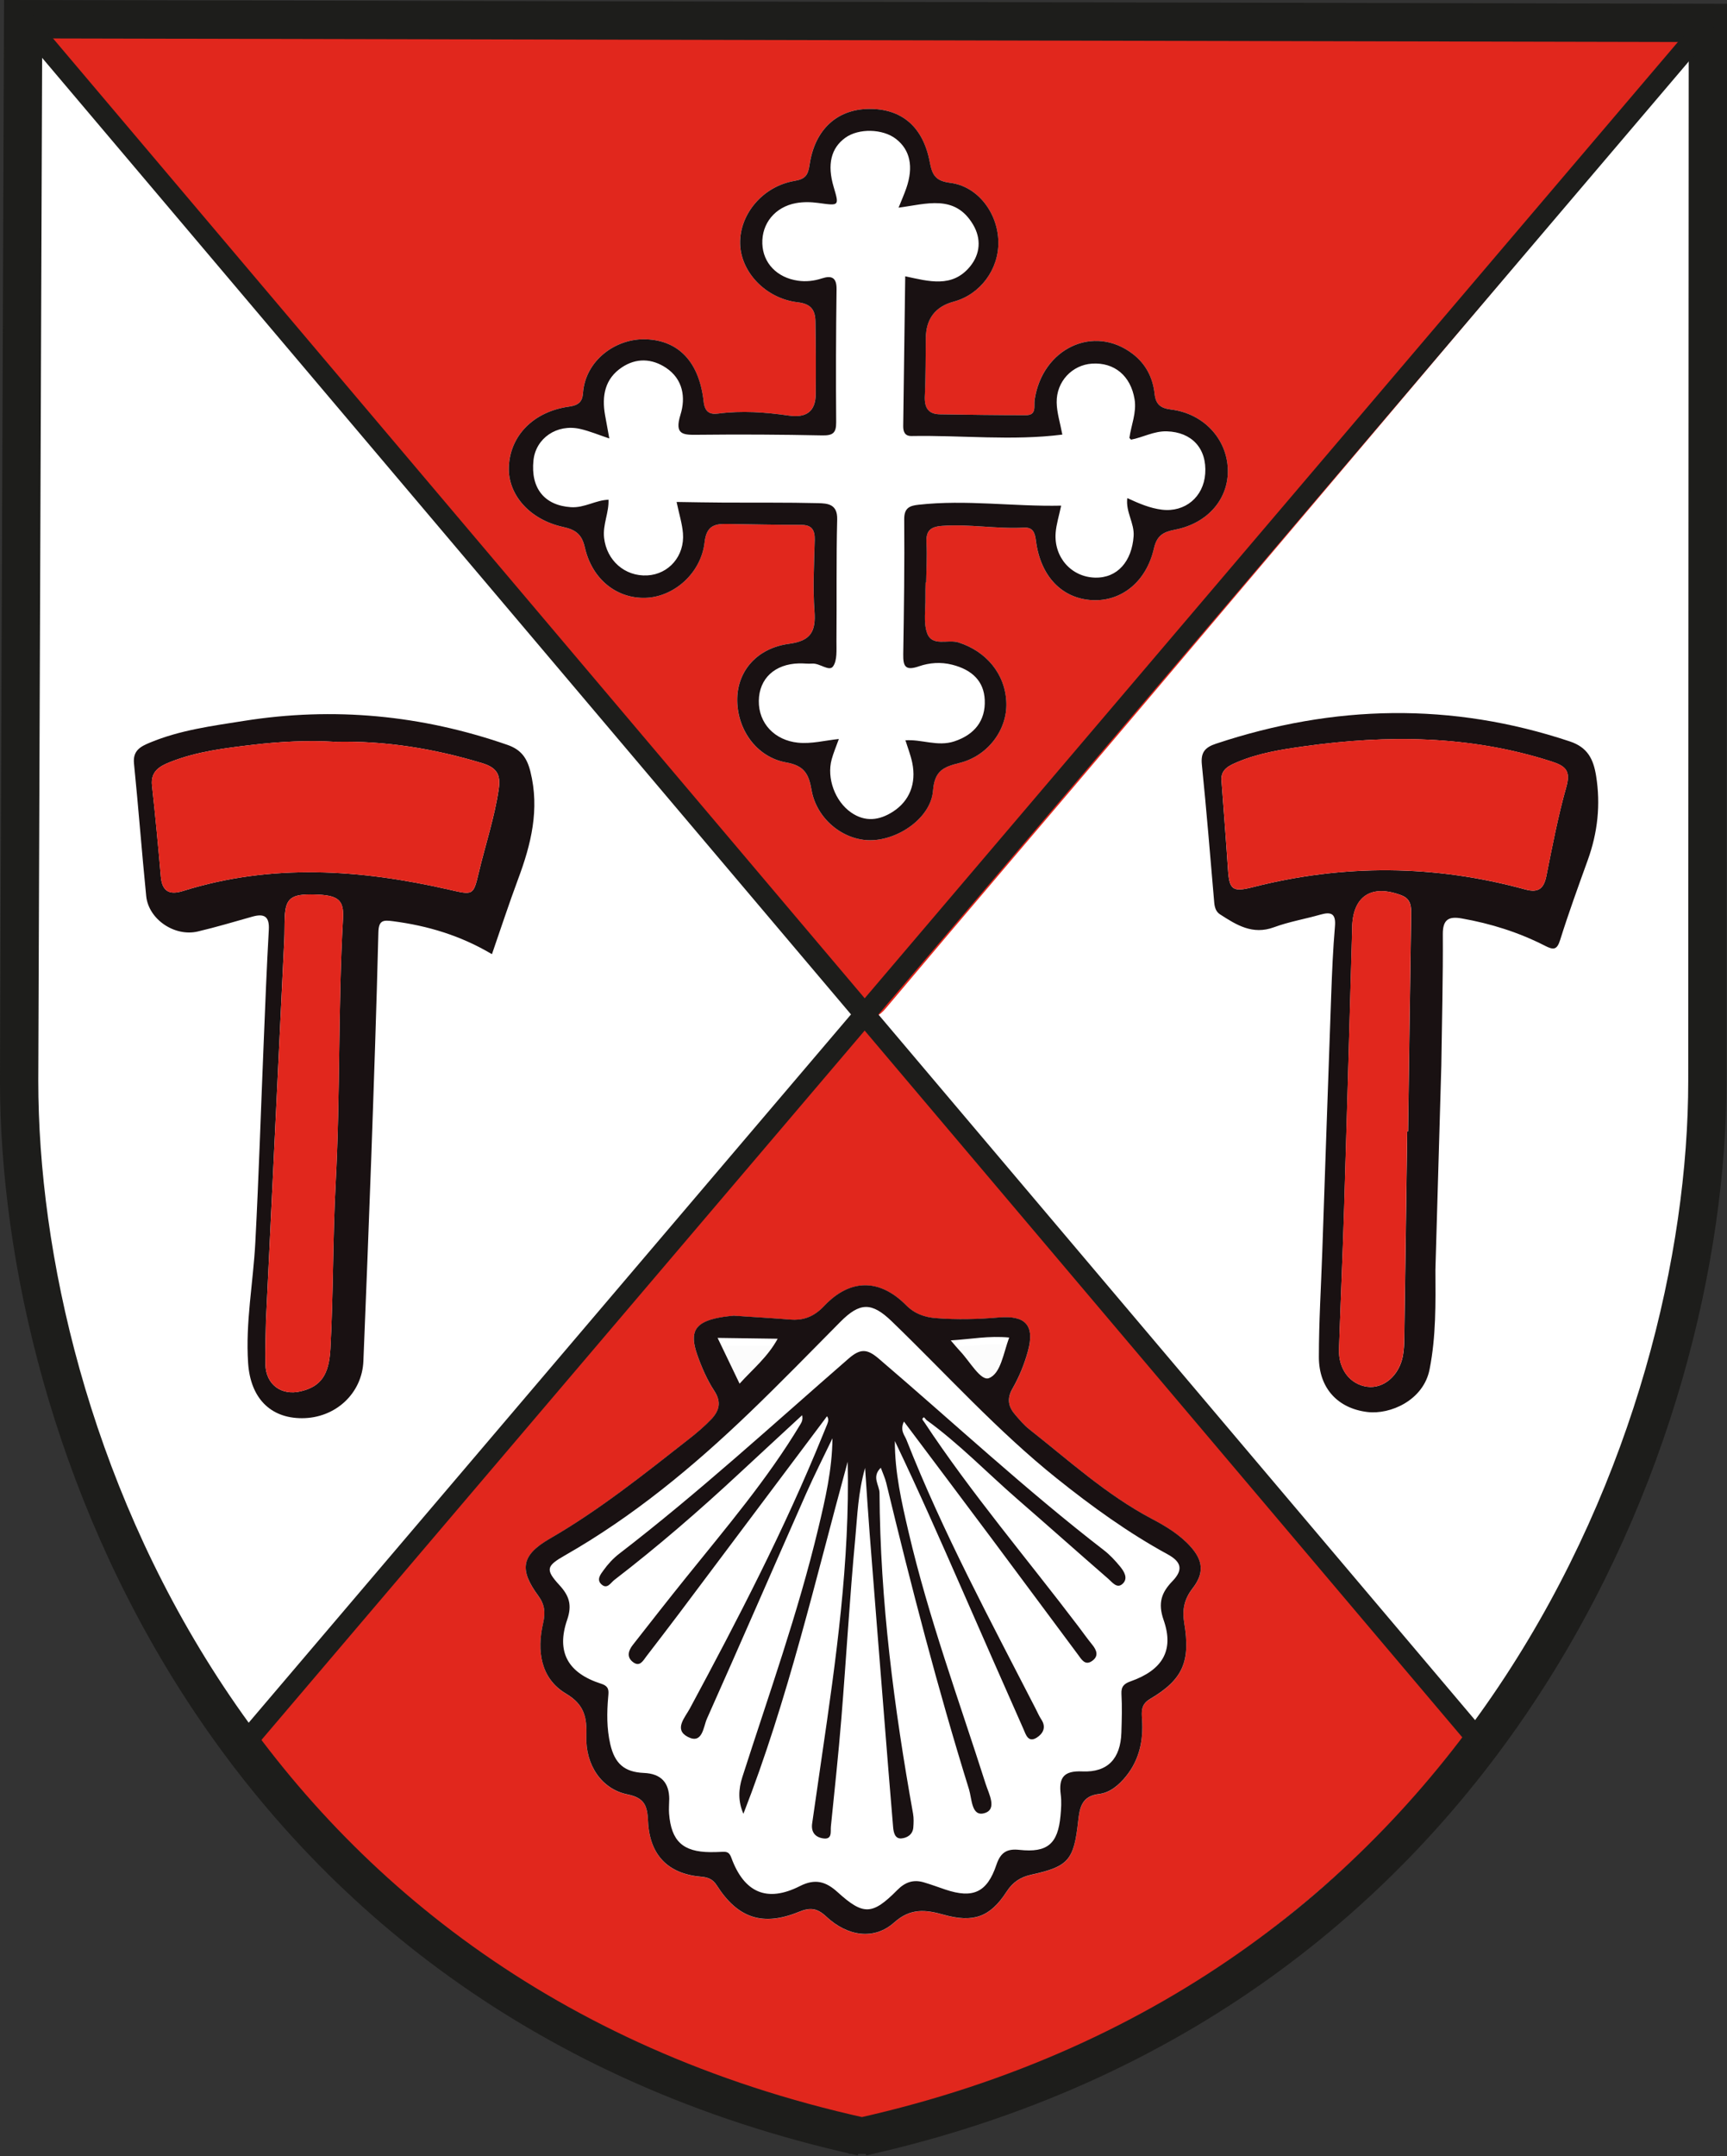 <?xml version="1.0" encoding="UTF-8"?> <svg xmlns="http://www.w3.org/2000/svg" id="Calque_2" viewBox="0 0 496.49 619.48"><rect x="0" y="0" width="496.49" height="619.48" fill="#333333" stroke="none"/><defs><style> .cls-1, .cls-2 { fill-rule: evenodd; } .cls-1, .cls-3 { fill: #fff; } .cls-4 { fill: #e1271d; } .cls-2 { stroke-width: 11.01px; } .cls-2, .cls-5, .cls-6 { fill: none; stroke: #1d1d1b; stroke-miterlimit: 10; } .cls-5 { stroke-width: 6px; } .cls-6 { stroke-width: 7px; } .cls-7 { fill: #191112; } .cls-8 { fill: #fcfcfc; } </style></defs><g id="Calque_1-2" data-name="Calque_1"><g><g><path class="cls-1" d="M247.92,614.55C64.77,574.11,5.62,412.33,5.62,311.21L6.77,6.19l484.34,1.06-.14,303.96c0,101.11-62.18,262.9-243.04,303.34"></path><line class="cls-3" x1="6.77" y1="6.19" x2="426.48" y2="502.23"></line><line class="cls-3" x1="491.1" y1="7.25" x2="72.48" y2="499.23"></line></g><path class="cls-7" d="M141.43,274.14c-9.07-5.38-18.47-8.17-28.4-9.47-2.78-.36-4.16-.38-4.25,3.17-.54,21.7-1.29,43.4-2.06,65.1-.69,19.37-1.47,38.73-2.25,58.09-.37,9.32-8.06,16.43-17.67,16.42-9.13,0-14.8-5.85-15.47-15.82-.79-11.65,1.46-23.1,2.07-34.65,1-19.01,1.6-38.05,2.39-57.07.45-10.92.87-21.84,1.49-32.76.22-3.82-1.28-4.76-4.68-3.81-5.24,1.47-10.45,3.04-15.74,4.28-6.7,1.57-14.17-3.53-14.83-10.19-1.27-12.68-2.23-25.39-3.51-38.07-.38-3.76,1.92-4.9,4.62-6.02,8.63-3.59,17.84-4.78,26.94-6.22,25.8-4.1,51.08-1.7,75.79,6.88,3.9,1.35,5.64,3.72,6.62,7.7,2.69,10.82.2,20.85-3.54,30.86-2.63,7.06-4.98,14.23-7.52,21.57ZM96.35,213.12c-7.8-.47-15.75-.07-23.65.86-8.04.95-16.12,1.92-23.73,4.93-2.97,1.18-5.73,2.63-5.27,6.77.96,8.72,1.78,17.45,2.54,26.19.38,4.29,2.51,5.32,6.4,4.1,25.44-7.97,50.95-6.21,76.46-.38,6.9,1.58,6.97,1.74,8.52-4.81,1.9-8.03,4.56-15.88,5.76-24.09.6-4.12-.51-6.14-4.79-7.44-13.75-4.15-27.7-6.46-42.23-6.13ZM76.45,379.83c-.05,3.59-.25,7.9-.14,12.21.15,5.74,4.56,9,10.12,7.69,5.9-1.39,8.15-4.83,8.55-12.17.87-15.88.67-31.78,1.52-47.67,1.35-25.31.67-50.69,2.11-76,.31-5.45-1.44-6.73-8.27-6.9-6.64-.16-8.23,1.04-8.48,6.54-.1,2.15-.03,4.31-.14,6.46-1.74,36.37-3.49,72.75-5.28,109.84Z"></path><path class="cls-4" d="M96.35,213.12c14.54-.33,28.48,1.98,42.23,6.13,4.28,1.29,5.39,3.32,4.79,7.44-1.2,8.22-3.86,16.06-5.76,24.09-1.55,6.55-1.62,6.39-8.52,4.81-25.5-5.83-51.02-7.59-76.46.38-3.89,1.22-6.02.19-6.4-4.1-.76-8.74-1.58-17.47-2.54-26.19-.46-4.14,2.31-5.59,5.27-6.77,7.61-3.01,15.69-3.98,23.73-4.93,7.9-.93,15.85-1.34,23.65-.86Z"></path><path class="cls-4" d="M76.45,379.83c1.79-37.09,3.54-73.47,5.28-109.84.1-2.15.04-4.31.14-6.46.25-5.5,1.83-6.7,8.48-6.54,6.83.17,8.58,1.45,8.27,6.9-1.44,25.32-.76,50.7-2.11,76-.85,15.89-.65,31.79-1.52,47.67-.4,7.34-2.65,10.78-8.55,12.17-5.56,1.31-9.98-1.95-10.12-7.69-.11-4.31.09-8.62.14-12.21Z"></path><path class="cls-7" d="M412.66,364.82c.05,9.61.21,19.1-1.68,28.63-1.75,8.84-11.25,13.03-17.9,12.22-8.42-1.03-13.92-6.78-13.92-15.8,0-10.1.63-20.2.98-30.31.85-24.52,1.67-49.03,2.56-73.55.24-6.61.51-13.24,1.08-19.83.31-3.62-.98-4.32-4.17-3.41-4.43,1.27-9.04,2.04-13.35,3.63-6.18,2.28-10.82-.67-15.54-3.72-1.18-.76-1.53-2.05-1.65-3.45-1.14-13.2-2.21-26.4-3.55-39.57-.35-3.49.88-4.94,4.09-6,33.86-11.25,67.71-11.97,101.72-.64,5.12,1.71,6.75,5.11,7.52,9.83,1.35,8.34.46,16.38-2.4,24.29-2.74,7.6-5.51,15.19-7.92,22.89-.94,3.01-1.99,2.9-4.41,1.67-7.54-3.85-15.55-6.36-23.89-7.83-3.64-.64-5.47.2-5.44,4.52.08,12.6-.26,25.2-.43,37.81M351.14,224.02c.63,8.57,1.32,17.14,1.88,25.72.38,5.81,1.25,6.65,7.08,5.16,26.2-6.69,52.33-6.5,78.39.64,3.77,1.03,5.34-.22,6.07-3.89,1.72-8.57,3.36-17.18,5.73-25.57,1.3-4.62-.16-5.99-4.27-7.31-23.37-7.52-47.12-7.7-71.11-4.35-6.53.91-13.08,1.94-19.21,4.54-2.23.95-4.66,1.99-4.57,5.07ZM404.53,325.04c.09,0,.19,0,.28,0,.29-20.71.56-41.42.88-62.13.04-2.43-.01-4.62-2.79-5.68-8.61-3.28-14,.2-14.17,9.23,0,.33,0,.66-.01.99-.76,26.49-1.48,52.98-2.29,79.47-.42,13.57-1.02,27.13-1.48,40.69-.2,5.75,3.15,10.13,8.11,10.8,4.66.63,9.15-3.15,10.24-8.78.34-1.77.4-3.62.42-5.43.3-19.72.56-39.44.83-59.16Z"></path><path class="cls-4" d="M351.14,224.02c-.09-3.09,2.34-4.12,4.57-5.07,6.13-2.61,12.67-3.63,19.21-4.54,23.99-3.36,47.75-3.17,71.11,4.35,4.12,1.32,5.58,2.69,4.27,7.31-2.37,8.4-4.01,17.01-5.73,25.57-.74,3.67-2.3,4.93-6.07,3.89-26.06-7.14-52.19-7.33-78.39-.64-5.83,1.49-6.7.66-7.08-5.16-.56-8.58-1.25-17.14-1.88-25.72Z"></path><path class="cls-4" d="M404.53,325.04c-.27,19.72-.54,39.44-.83,59.16-.03,1.81-.08,3.66-.42,5.43-1.09,5.63-5.58,9.41-10.24,8.78-4.95-.67-8.3-5.04-8.11-10.8.47-13.56,1.07-27.12,1.48-40.69.81-26.49,1.53-52.98,2.29-79.47,0-.33,0-.66.01-.99.18-9.03,5.56-12.52,14.17-9.23,2.78,1.06,2.83,3.26,2.79,5.68-.32,20.71-.59,41.42-.88,62.13-.09,0-.19,0-.28,0Z"></path><path class="cls-4" d="M489.28,11.89c-3.99,6.51-9.46,11.92-14.35,17.73-49.09,58.15-98.25,116.24-147.45,174.3-24.25,28.62-48.68,57.09-72.84,85.79-4.04,4.8-5.85,1.49-8.18-1.23-23.2-27.15-46.38-54.32-69.58-81.47-35.2-41.21-70.57-82.29-105.56-123.68C51.97,60.45,31.71,38.33,13.14,14.78c-1.18-1.5-3.55-2.99-2.82-4.84.8-2.04,3.52-1.21,5.41-1.2,10.23.02,20.46.18,30.69.27,40.04.37,80.07.73,120.11,1.11,40.94.38,81.88,1.18,122.81,1.03,27.46-.1,54.93.62,82.38.07,27.83-.55,55.63.2,83.45.23,11.22,0,22.44.29,34.11.45ZM266.1,167.37c.05,0,.1,0,.15,0,.05-3.77.3-7.55.1-11.3-.18-3.37.86-4.71,4.43-4.98,7.9-.59,15.72.93,23.6.5,2.62-.14,3.14,1.5,3.43,3.77,1.3,10.2,7.46,16.6,16.17,17.06,8.37.44,15.55-5.21,17.75-14.87.87-3.81,2.81-4.73,6.1-5.38,9.42-1.83,15.42-8.91,15.14-17.39-.29-8.69-6.96-15.97-16.31-17.12-3.15-.39-4.42-1.61-4.74-4.51-.51-4.67-2.53-8.58-6.27-11.46-11.18-8.59-26-1.64-28.22,13.18-.26,1.76.69,4.41-2.48,4.41-8.24,0-16.49-.12-24.73-.25-3.44-.05-4.52-1.96-4.35-5.28.28-5.56.21-11.13.28-16.69q.11-8.27,8.02-10.4c7.62-2.05,12.99-9.26,12.83-17.23-.17-8.28-5.9-15.89-13.8-16.9-4.14-.53-5.21-2.13-5.89-5.84-1.9-10.29-8.11-15.5-17.54-15.4-9.13.1-15.54,5.9-17.04,16.04-.44,2.99-1.2,4.11-4.36,4.65-9.07,1.54-15.73,9.53-15.61,17.93.12,8.14,7.31,15.86,16.59,16.94,3.85.44,5,2.29,5.06,5.45.14,6.96.15,13.93.09,20.89-.04,5.1-2.78,6.93-7.71,6.21-6.75-.98-13.54-1.45-20.36-.58-2.52.32-3.84-.57-4.16-3.48-1.24-11.19-7.02-17.45-16.43-17.86-8.78-.38-17.56,6.04-18.25,15.45-.17,2.4-1.2,3.5-3.99,3.89-10.31,1.42-17.04,8.46-17.33,17.44-.25,7.88,6,15.04,15.58,17.13,3.59.78,5.4,2.07,6.27,5.88,2.09,9.19,9.18,14.75,17.47,14.49,8.17-.26,15.96-7.08,16.96-15.98.51-4.51,2.66-5.3,6.24-5.25,7.17.1,14.34.27,21.51.27,3.12,0,3.99,1.49,3.91,4.36-.17,6.82-.57,13.67-.07,20.45.43,5.82-1.04,8.53-7.32,9.36-9.13,1.22-14.67,7.68-14.88,15.59-.24,8.71,5.35,16.96,14.06,18.49,5.27.93,6.52,3.39,7.29,7.89,1.43,8.3,9.07,14.53,16.99,14.46,8.12-.07,17.35-6.54,17.94-14.26.43-5.74,3.06-6.81,7.59-7.93,8.21-2.03,13.76-9.55,13.49-17.32-.29-8.29-5.81-14.77-13.74-17.31-3.07-.98-7.66,1.33-9.07-2.76-1.06-3.07-.39-6.74-.45-10.14-.03-1.44.03-2.87.05-4.31Z"></path><path class="cls-7" d="M266.1,167.37c-.02,1.44-.08,2.87-.05,4.31.07,3.4-.6,7.07.45,10.14,1.41,4.09,6,1.77,9.07,2.76,7.93,2.54,13.45,9.01,13.74,17.31.27,7.77-5.28,15.29-13.49,17.32-4.52,1.12-7.15,2.19-7.59,7.93-.58,7.72-9.82,14.19-17.94,14.26-7.92.07-15.56-6.16-16.99-14.46-.78-4.5-2.02-6.96-7.29-7.89-8.71-1.54-14.29-9.79-14.06-18.49.21-7.91,5.75-14.37,14.88-15.59,6.28-.84,7.75-3.54,7.32-9.36-.5-6.78-.1-13.64.07-20.45.07-2.87-.79-4.36-3.91-4.36-7.17,0-14.34-.17-21.51-.27-3.58-.05-5.73.73-6.24,5.25-1,8.89-8.79,15.72-16.96,15.98-8.29.26-15.38-5.3-17.47-14.49-.87-3.81-2.68-5.1-6.27-5.88-9.58-2.09-15.83-9.25-15.58-17.13.28-8.98,7.01-16.02,17.33-17.44,2.8-.39,3.82-1.49,3.99-3.89.68-9.41,9.47-15.83,18.25-15.45,9.41.41,15.19,6.67,16.43,17.86.32,2.91,1.64,3.81,4.16,3.48,6.82-.88,13.61-.4,20.36.58,4.93.71,7.67-1.11,7.71-6.21.05-6.96.04-13.93-.09-20.89-.06-3.16-1.22-5.01-5.06-5.45-9.29-1.07-16.47-8.79-16.59-16.94-.13-8.4,6.54-16.39,15.61-17.93,3.16-.54,3.92-1.66,4.36-4.65,1.5-10.14,7.91-15.94,17.04-16.04,9.43-.1,15.64,5.11,17.54,15.4.69,3.71,1.75,5.32,5.89,5.84,7.9,1.01,13.63,8.62,13.8,16.9.16,7.97-5.21,15.18-12.83,17.23q-7.9,2.13-8.02,10.4c-.08,5.57,0,11.14-.28,16.69-.16,3.32.91,5.23,4.35,5.28,8.24.13,16.49.25,24.73.25,3.16,0,2.21-2.64,2.48-4.41,2.22-14.82,17.04-21.77,28.22-13.18,3.74,2.87,5.76,6.79,6.27,11.46.32,2.9,1.59,4.13,4.74,4.51,9.35,1.15,16.02,8.42,16.31,17.12.28,8.49-5.72,15.56-15.14,17.39-3.29.64-5.23,1.57-6.1,5.38-2.2,9.65-9.38,15.3-17.75,14.87-8.71-.46-14.87-6.86-16.17-17.06-.29-2.26-.81-3.91-3.43-3.77-7.87.43-15.69-1.09-23.6-.5-3.58.27-4.62,1.62-4.43,4.98.2,3.75-.05,7.53-.1,11.3-.05,0-.1,0-.15,0ZM325.15,126.32c-.15-.17-.31-.34-.46-.51.51-3.7,2.12-7.25,1.48-11.12-1.11-6.7-5.78-10.63-12.23-10.22-5.68.37-10.25,5.11-10.16,11.14.04,2.96,1.01,5.91,1.63,9.25-14.4,1.83-28.91.15-43.39.41-1.93.03-2.38-1.31-2.36-2.89.18-14.3.39-28.61.58-43,6.78,1.45,13.52,3.43,18.65-2.83,2.95-3.61,3.25-8.01.84-12.05-5.24-8.81-13.51-5.86-21.4-4.84.83-2.07,1.6-3.81,2.22-5.59,2.13-6.16,1.11-10.98-2.94-14.14-3.81-2.97-10.75-3.14-14.61-.34-4.11,2.97-5.23,7.69-3.35,14.06,1.65,5.58,1.66,5.49-4.37,4.66-2.1-.29-4.34-.34-6.42.04-6.07,1.1-9.91,5.89-9.7,11.68.2,5.54,4.2,9.74,10.23,10.61,2.33.34,4.64.08,6.9-.66,2.78-.9,4.26-.27,4.21,3.13-.17,12.74-.21,25.47-.11,38.21.03,3.13-1.02,3.83-4.05,3.77-11.84-.25-23.68-.31-35.52-.18-4.34.05-7.04.14-5.18-5.81,1.52-4.86.74-10.18-4.18-13.44-4.07-2.69-8.54-2.87-12.65-.14-4.94,3.28-5.84,8.25-4.86,13.76.39,2.21.81,4.42,1.22,6.69-3.03-1.01-5.67-2.13-8.43-2.75-6.65-1.49-12.69,2.67-13.37,8.99-.87,8.13,3.22,13,10.75,13.5,3.94.26,7.15-2.07,10.9-2.14l-.09-.12c.21,3.75-1.7,7.22-1.26,11.07.72,6.45,5.92,11.14,12.43,10.79,6.17-.33,10.76-5.59,10.24-12.1-.22-2.76-1.09-5.47-1.83-9,4.82.07,9.27.16,13.73.18,8.97.05,17.95-.06,26.92.16,2.75.07,5.63.24,5.52,4.66-.29,11.66-.1,23.33-.21,35-.02,2.48.27,5.52-1,7.27-1.11,1.52-3.8-.99-5.96-.83-1.25.09-2.51-.09-3.77-.06-6.99.16-11.5,4.35-11.59,10.74-.09,6.49,4.56,11.35,11.24,12.04,3.93.4,7.72-.64,11.77-1.06-.78,2.19-1.56,3.99-2.07,5.87-1.46,5.39.96,12.03,5.58,15.24,4.02,2.79,8.08,2.32,12.04-.23,4.74-3.05,6.78-8.06,5.55-14.05-.46-2.22-1.31-4.36-1.98-6.53l-.13.09c4.74-.4,9.35,1.9,14.23.28,5.77-1.91,8.99-5.93,8.72-11.9-.24-5.31-3.53-8.63-9.35-10.11-3.3-.84-6.58-.57-9.51.44-3.98,1.38-4.63.05-4.57-3.5.21-12.91.39-25.82.28-38.73-.03-3.3,1.62-3.9,4.11-4.17,13.69-1.53,27.32.56,41.01.26-.61,2.89-1.38,5.3-1.58,7.75-.56,7.09,4.53,12.77,11.35,12.93,6.42.15,10.56-4.7,11.06-11.92.26-3.77-2.32-6.93-1.82-10.93,3.44,1.59,6.58,2.92,9.97,3.33,6.65.8,11.96-3.66,12.43-10.34.52-7.27-3.87-11.96-11.04-12.17-3.72-.11-6.86,1.76-10.34,2.4Z"></path><path class="cls-8" d="M205.82,386.49c5.77.08,11.1.15,17.1.24-2.87,5.2-6.95,8.43-10.84,12.68-2.22-4.59-4.23-8.73-6.26-12.92Z"></path><path class="cls-8" d="M288.83,386.4c-1.67,4.52-2.41,10.17-5.76,11.45-2.33.89-5.47-4.77-8.17-7.57-.77-.8-1.48-1.68-2.69-3.08,5.79-.35,10.88-1.36,16.63-.8Z"></path><path class="cls-4" d="M247.76,608.81c-10.3-1.72-20.62-4.53-30.75-7.9-55.7-18.58-102.47-50.29-139.14-96.73-1.04-1.32-1.92-2.8-3.09-3.98-2.14-2.18-1.61-3.9.23-6.04,17.87-20.79,35.66-41.64,53.48-62.49,30.92-36.18,61.84-72.36,92.75-108.55,7.86-9.2,15.58-18.53,23.61-27.59,4.17-4.71,4.92-4.53,8.88.15,38.74,45.86,77.3,91.86,116.25,137.53,15.6,18.29,30.23,37.42,46.93,54.76,6.99,7.25,7.01,9.81.96,16.71-32.53,37.1-70.15,67.4-115.31,87.6-16.24,7.26-33.11,12.51-50.51,16.06-1.3.27-2.66.3-4.28.48ZM211.08,378.01c-.75.09-2.59.22-4.38.57-6.86,1.33-8.57,4.04-6.26,10.65,1.27,3.63,2.86,7.25,4.95,10.46,2.12,3.25,1.33,5.74-.91,8.09-1.95,2.06-4.15,3.91-6.39,5.66-12.94,10.13-25.75,20.41-40.05,28.66-8.21,4.74-8.81,8.87-3.3,16.38,1.85,2.52,2.12,4.76,1.39,7.92-1.81,7.89-.72,15.87,6.57,20.2,5.4,3.21,6.06,6.93,5.87,12.29-.29,8.17,4.35,15.17,11.82,16.67,5.02,1.01,5.72,3.41,5.92,7.73.45,9.75,5.78,15.12,15.26,15.92,1.99.17,3.37.7,4.52,2.51,6,9.41,13.18,11.84,23.52,7.61,3.22-1.31,5.24-1.18,7.91,1.31,6.18,5.78,13.82,6.82,19.52,1.74,4.74-4.23,9.05-3.71,14.23-2.26,8.53,2.4,13.38.7,18.08-6.57,1.82-2.82,4.04-4.24,7.14-4.92,10.71-2.35,12.24-4.18,13.47-15.41.41-3.76.99-7.21,5.97-7.77,3.2-.36,5.78-2.6,7.83-5.15,3.78-4.71,4.95-10.19,4.57-16.12-.15-2.3-.44-4.43,2.28-6.03,9.41-5.55,11.7-10.69,9.83-21.89-.63-3.79.05-6.86,2.39-9.87,3.41-4.39,3.12-8.02-.71-12.18-3.11-3.38-7.02-5.72-11.02-7.84-12.99-6.86-23.81-16.74-35.25-25.75-1.44-1.13-2.64-2.58-3.86-3.97-2.05-2.33-2.67-4.63-.9-7.71,1.9-3.32,3.4-6.98,4.41-10.68,2.04-7.46-.67-10.39-8.38-9.72-6.01.52-12.04.66-18.06.19-3.22-.25-6.08-1.23-8.51-3.67-7.68-7.72-16.13-7.75-23.63.18-2.83,3-5.83,4.21-9.75,3.9-4.99-.4-10-.69-16.09-1.1Z"></path><path class="cls-7" d="M211.08,378.01c6.09.41,11.09.7,16.09,1.1,3.92.32,6.92-.9,9.75-3.9,7.5-7.93,15.96-7.9,23.63-.18,2.43,2.44,5.3,3.42,8.51,3.67,6.02.47,12.05.33,18.06-.19,7.72-.67,10.43,2.27,8.38,9.72-1.01,3.7-2.51,7.36-4.41,10.68-1.77,3.08-1.15,5.38.9,7.71,1.22,1.39,2.42,2.84,3.86,3.97,11.44,9.01,22.26,18.89,35.25,25.75,4,2.11,7.91,4.45,11.02,7.84,3.83,4.16,4.12,7.79.71,12.18-2.34,3.02-3.02,6.08-2.39,9.87,1.87,11.2-.42,16.34-9.83,21.89-2.72,1.6-2.42,3.73-2.28,6.03.38,5.94-.8,11.42-4.57,16.12-2.05,2.55-4.63,4.78-7.83,5.15-4.98.57-5.56,4.01-5.97,7.77-1.23,11.23-2.76,13.06-13.47,15.41-3.1.68-5.32,2.1-7.14,4.92-4.7,7.27-9.55,8.97-18.08,6.57-5.17-1.45-9.49-1.97-14.23,2.26-5.69,5.08-13.34,4.04-19.52-1.74-2.66-2.49-4.69-2.63-7.91-1.31-10.34,4.22-17.52,1.8-23.52-7.61-1.15-1.81-2.54-2.34-4.52-2.51-9.48-.8-14.81-6.18-15.26-15.92-.2-4.32-.9-6.72-5.92-7.73-7.46-1.5-12.1-8.5-11.82-16.67.19-5.36-.47-9.08-5.87-12.29-7.3-4.34-8.39-12.31-6.57-20.2.72-3.16.46-5.4-1.39-7.92-5.51-7.51-4.92-11.63,3.3-16.38,14.3-8.25,27.11-18.53,40.05-28.66,2.24-1.75,4.43-3.61,6.39-5.66,2.23-2.35,3.02-4.84.91-8.09-2.09-3.2-3.68-6.83-4.95-10.46-2.31-6.61-.6-9.32,6.26-10.65,1.79-.35,3.63-.48,4.38-.57ZM192.39,516.98c-.02,1.35-.14,2.71-.04,4.05.62,7.92,3.95,11.02,11.87,11.09,1.17.01,2.34-.04,3.51-.09,1.24-.05,1.94.13,2.5,1.65,3.69,10.11,10.27,12.99,19.74,8.19,4.41-2.24,7.5-1.27,10.81,1.73,7.41,6.72,9.99,6.67,17.18-.59,2.3-2.32,4.68-3.09,7.66-2.2,2.07.61,4.1,1.37,6.15,2.06,7.91,2.65,12,.89,14.69-7.13,1.23-3.65,3.12-4.65,6.63-4.27,8.01.87,11.05-1.71,11.79-9.79.19-2.01.33-4.08.07-6.07-.64-4.91.88-6.92,6.21-6.68,7.31.33,10.98-3.7,11.22-11.13.12-3.71.23-7.44.02-11.14-.12-2.16.83-2.97,2.61-3.6,9.09-3.2,12.61-8.79,9.52-17.61-1.73-4.95-.58-7.96,2.54-11.19,3.08-3.2,2.67-5.49-1.4-7.71-11.33-6.18-21.78-13.74-31.86-21.8-17.09-13.67-31.72-29.96-47.42-45.11-5.79-5.59-9.19-5.53-14.83.16-8.63,8.71-17.19,17.51-26.03,26-16.26,15.61-33.55,29.92-53.2,41.11-5.3,3.02-5.58,4.06-1.46,8.55,2.74,3,3.65,5.65,2.19,9.89-3.2,9.27.2,15.33,9.77,18.39,2.38.76,2.17,2.06,2.02,3.78-.4,4.55-.44,9.07.59,13.57,1.29,5.61,4.07,8.04,9.68,8.28q7.3.31,7.28,7.6ZM206.3,384.38c2.05,4.27,4.08,8.48,6.32,13.15,3.93-4.33,8.05-7.62,10.95-12.91-6.06-.08-11.44-.16-17.27-.24ZM290.13,384.28c-5.81-.57-10.95.46-16.8.82,1.23,1.42,1.94,2.31,2.72,3.13,2.73,2.86,5.9,8.62,8.25,7.71,3.39-1.3,4.13-7.05,5.82-11.66Z"></path><path class="cls-7" d="M236.71,408.29c-13.79,18.37-27.57,36.75-41.37,55.12-3.13,4.17-6.32,8.29-9.49,12.43-1,1.31-1.93,3.21-3.93,1.64-1.88-1.48-1.21-3.34.01-4.9,5.07-6.48,10.15-12.96,15.31-19.37,11.47-14.25,23.36-28.18,32.83-43.95.41-.67.8-1.36.53-2.67-6.01,5.56-12.03,11.1-18.03,16.68-11.56,10.75-23.48,21.07-35.99,30.68-.99.76-2.01,2.75-3.66,1.25-1.55-1.4-.19-2.97.58-4.05,1.25-1.76,2.78-3.42,4.48-4.73,22.89-17.6,44.17-37.12,65.94-56.06,3.43-2.99,5.38-2.86,8.7-.02,21.55,18.4,42.31,37.74,64.76,55.06,1.71,1.32,3.22,2.96,4.61,4.64,1.16,1.41,2.4,3.38.8,4.94-1.64,1.6-3.03-.4-4.19-1.4-8.74-7.59-17.38-15.29-26.12-22.88-8.72-7.58-16.76-15.94-26.14-22.73-.26-.27-.67-.82-.75-.77-.83.47-.17.9.1,1.35,13.56,20.52,29.51,39.19,44.34,58.74,1.32,1.74,2.58,3.53,3.96,5.22,1.33,1.63,1.94,3.32-.05,4.7-2.01,1.39-3.02-.46-3.99-1.77-8.24-11.04-16.43-22.13-24.68-33.17-8.33-11.15-16.7-22.27-25.4-33.86-1.21,2.55.19,3.9.71,5.22,10.5,26.69,24.1,51.86,37.16,77.3.53,1.04,1,2.13,1.64,3.1,1.48,2.26.44,4.07-1.32,5.19-2.5,1.58-3.16-.93-3.84-2.48-5.91-13.29-11.73-26.61-17.58-39.92-6.29-14.32-12.59-28.64-19.38-42.81-.03,8.97,1.94,17.57,3.94,26.14,5.75,24.63,14.5,48.33,22.16,72.36.92,2.89,3.41,7.31-.34,8.41-3.75,1.1-3.59-4.08-4.44-6.83-9.03-29.05-16.66-58.49-23.8-88.06-.33-1.37-.95-2.67-1.56-4.34-2.73,2.64-.38,5.01-.37,7.24.18,31.03,4.18,61.66,9.64,92.13.23,1.31.18,2.7.07,4.03-.18,2.05-1.88,2.97-3.45,3.09-1.85.14-2.22-1.76-2.35-3.24-.94-11.07-1.82-22.14-2.7-33.21-1.36-17.1-2.73-34.21-4.06-51.31-.46-5.86-.82-11.73-1.3-18.69-2.04,7.23-2.21,13.68-2.8,19.99-1.62,17.26-2.61,34.58-4.01,51.87-.84,10.4-1.97,20.77-3.02,31.15-.15,1.49.49,3.88-2.3,3.42-2.24-.36-3.45-1.83-3.08-4.32.93-6.31,1.81-12.63,2.74-18.95,4.13-28.15,8.12-56.32,7.47-84.93-9.3,33.92-17.14,68.27-29.98,101.15-1.57-3.62-1.44-7.01-.31-10.54,7.6-23.7,16.02-47.15,21.82-71.41,2.02-8.45,4.01-16.92,4.09-25.93-2.53,5.28-5.19,10.51-7.56,15.86-9.53,21.56-18.92,43.19-28.53,64.71-1.04,2.34-1.25,7.43-5.51,5.2-4.06-2.12-.79-5.56.61-8.16,13.79-25.62,27.19-51.43,38.17-78.45.44-1.09.89-2.17,1.33-3.25.3-.76.47-1.52-.08-2.25l-1.04,1.41Z"></path><path class="cls-8" d="M235.93,409.97l1.03-1.38c.55.72.38,1.46.08,2.21-.37-.28-.74-.55-1.11-.83Z"></path><g><g><path class="cls-2" d="M247.81,613.88C64.65,573.43,5.5,411.65,5.5,310.53L6.65,5.52l484.34,1.06-.14,303.96c0,101.11-62.18,262.9-243.04,303.34"></path><line class="cls-5" x1="6.65" y1="5.52" x2="426.36" y2="501.55"></line><line class="cls-5" x1="490.99" y1="6.57" x2="72.36" y2="498.55"></line></g><line class="cls-6" x1="247.49" y1="610.93" x2="247.49" y2="618.8"></line></g></g></g></svg> 